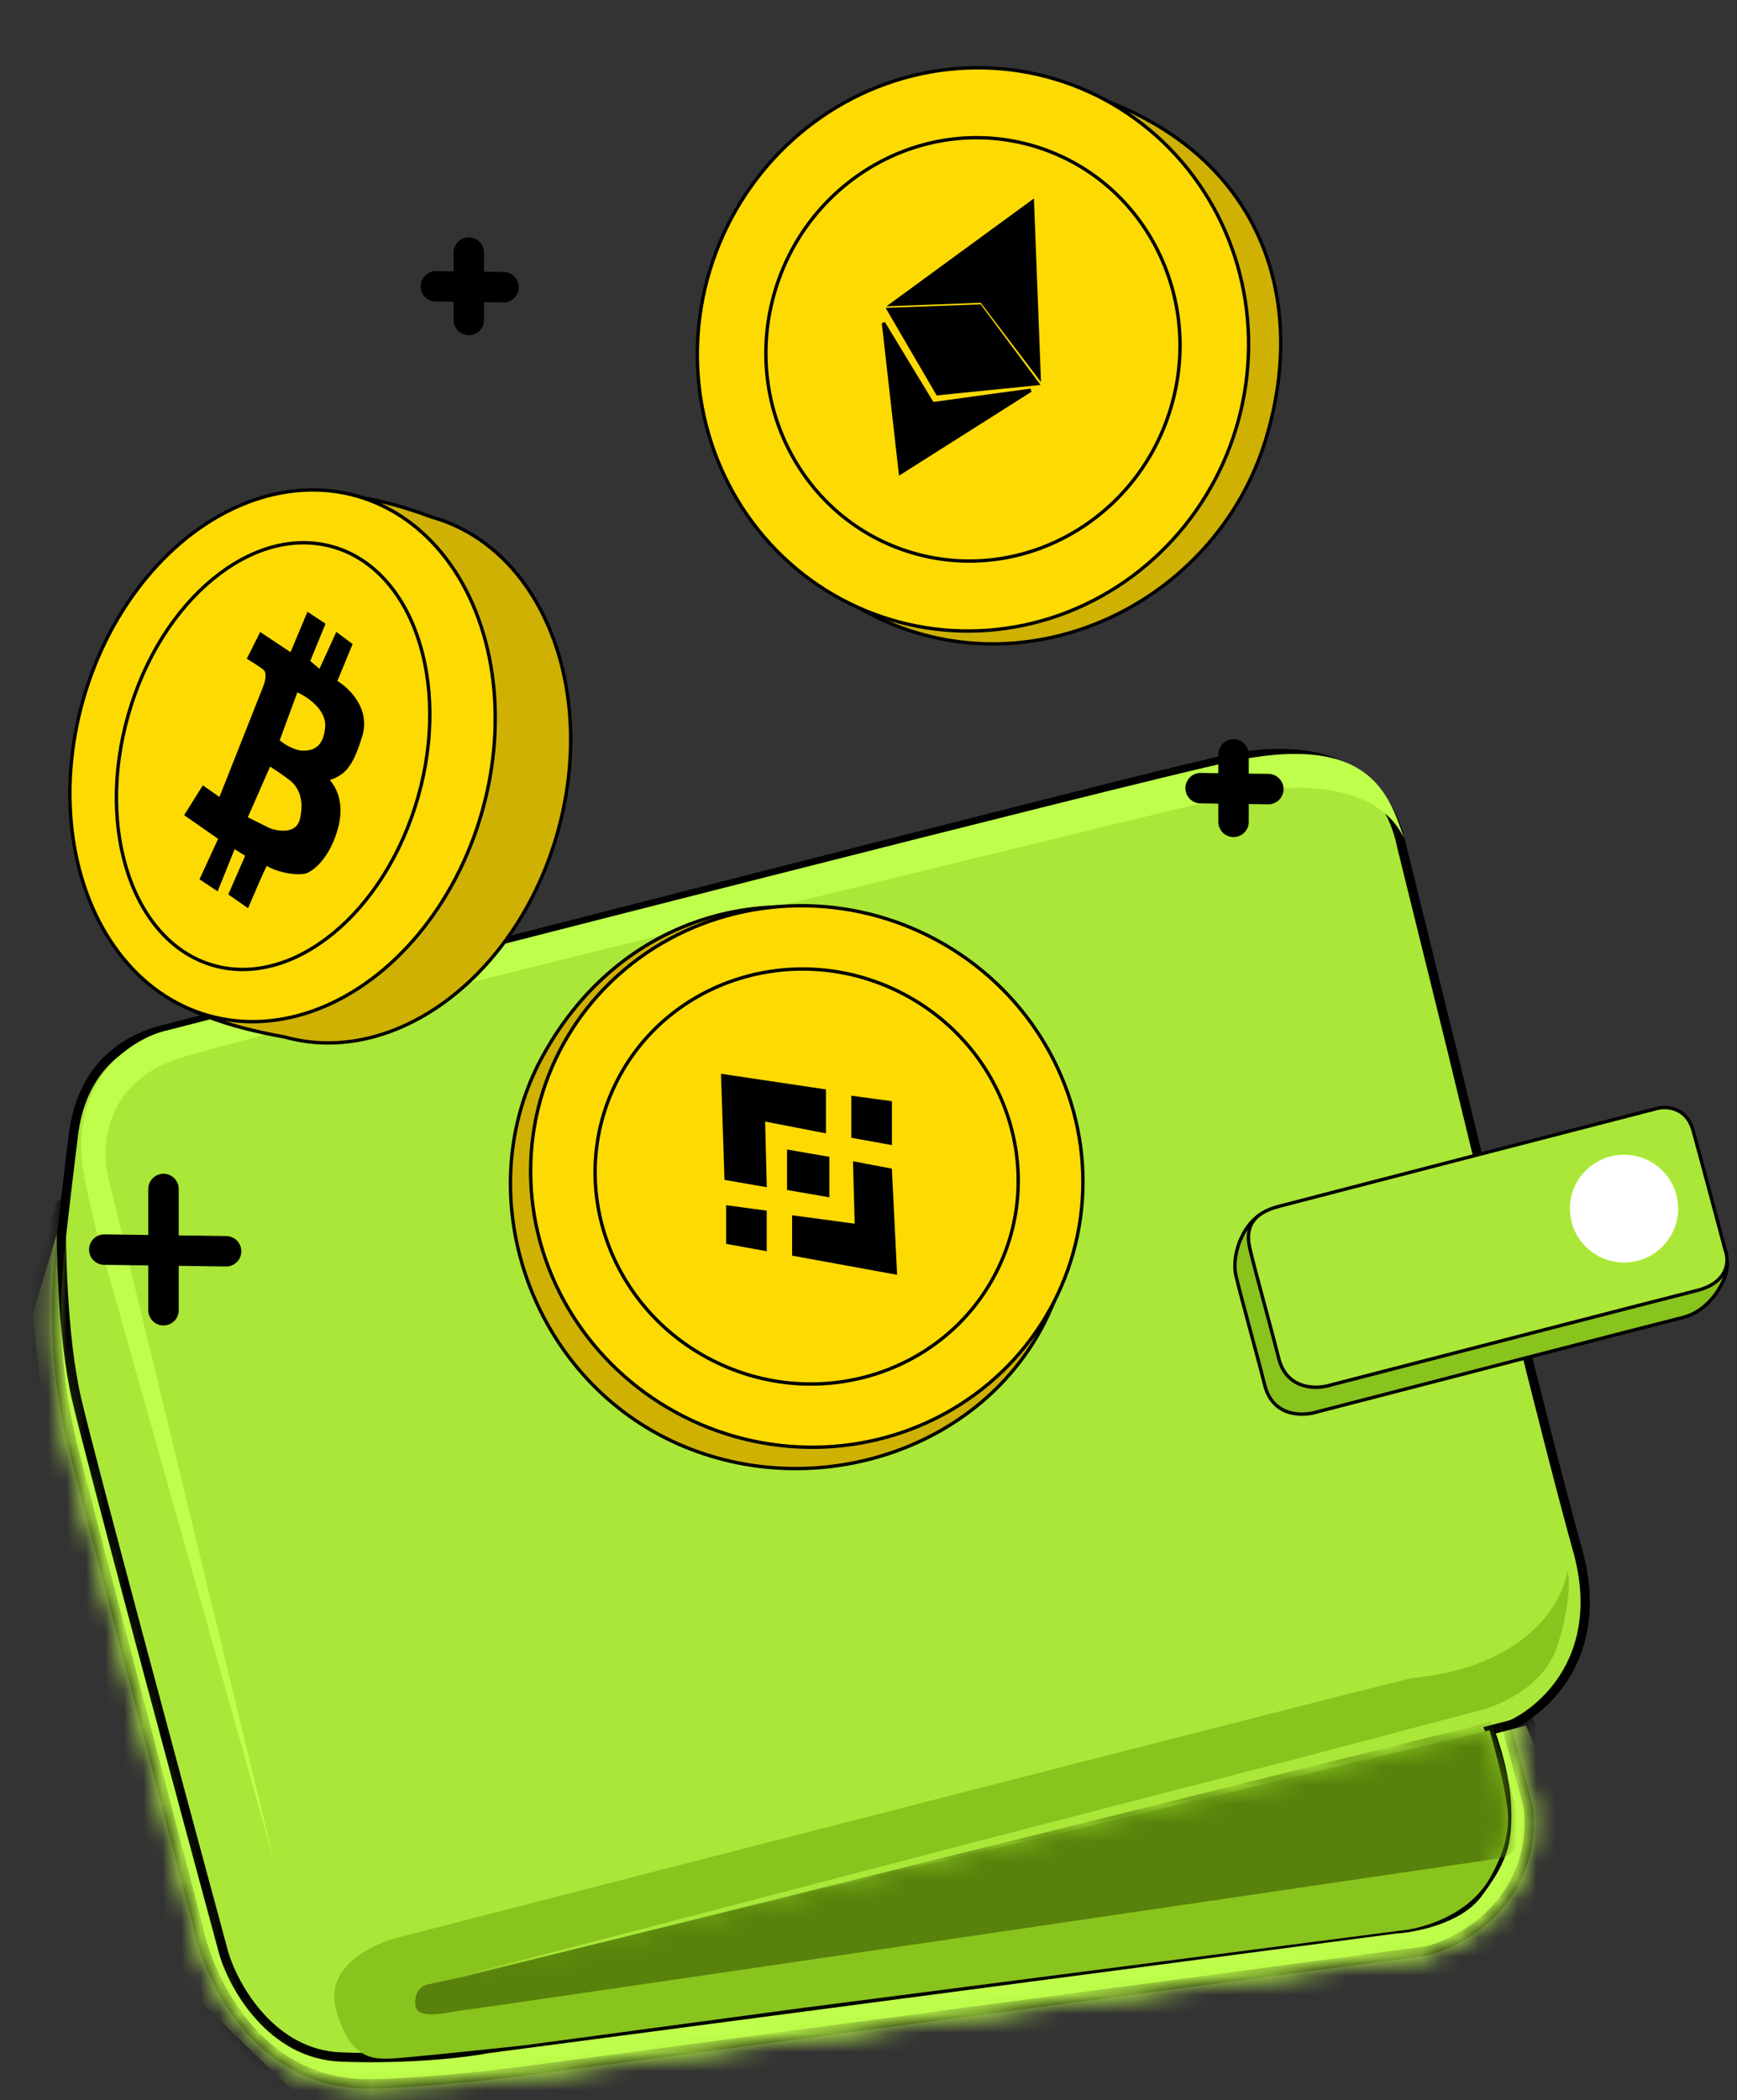 <svg width="91" height="110" viewBox="0 0 91 110" fill="none" xmlns="http://www.w3.org/2000/svg">
<rect x="0" y="0" width="91" height="110" fill="#333333" stroke="none"/>
<path d="M3.053 66.374C3.124 65.386 3.615 61.316 3.851 59.405C4.135 57.112 5.358 54.757 8.549 53.936C25.567 49.555 60.276 40.651 62.971 40.086C71.037 37.881 72.987 42.116 73.43 44.32L76.089 55.083C77.625 61.464 81.088 75.619 82.648 81.194C84.208 86.77 80.816 89.692 78.925 90.457C79.162 91.31 79.723 93.35 80.078 94.691C80.503 99.49 76.709 101.69 74.76 102.19C59.721 104.189 29.254 108.241 27.694 108.453C25.744 108.718 21.578 109.159 19.185 109.159C13.37 109.088 10.853 103.484 10.321 100.69C8.549 93.927 4.773 79.501 3.851 75.901C2.699 71.403 2.965 67.609 3.053 66.374Z" fill="#AAE738" stroke="black" stroke-width="0.486"/>
<mask id="mask0_345_4792" style="mask-type:alpha" maskUnits="userSpaceOnUse" x="2" y="39" width="82" height="71">
<path d="M3.052 66.374C3.123 65.386 3.614 61.316 3.85 59.405C4.134 57.112 5.357 54.757 8.548 53.936C25.566 49.555 60.275 40.651 62.97 40.086C71.036 37.881 72.986 42.116 73.429 44.32L76.088 55.083C77.624 61.464 81.087 75.619 82.647 81.194C84.207 86.77 80.815 89.692 78.924 90.457C79.161 91.31 79.722 93.35 80.077 94.691C80.502 99.49 76.709 101.69 74.758 102.19C59.72 104.189 29.253 108.241 27.693 108.453C25.743 108.718 21.577 109.159 19.184 109.159C13.37 109.088 10.852 103.484 10.32 100.69C8.548 93.927 4.772 79.501 3.85 75.901C2.698 71.403 2.964 67.609 3.052 66.374Z" fill="#C0FE4C" stroke="black" stroke-width="0.486"/>
</mask>
<g mask="url(#mask0_345_4792)">
<path d="M4.027 73.344C3.247 70.027 3.17 65.022 3.229 62.935L1.457 68.845L4.825 99.632L17.056 111.541L72.01 106.16L81.938 104.043L83.09 96.721L80.076 90.105L78.038 90.634C78.304 91.281 78.853 92.981 78.924 94.604C79.013 96.633 78.658 97.515 77.417 99.191C76.424 100.532 74.108 100.985 73.074 101.044L25.565 107.307C24.502 107.513 21.471 107.889 17.854 107.748C14.238 107.607 12.27 104.102 11.738 102.367C9.493 94.075 4.807 76.661 4.027 73.344Z" fill="#C0FE4C" stroke="black" stroke-width="0.486"/>
</g>
<path d="M86.022 59.489C86.022 59.489 67.867 63.044 66.537 63.397C65.207 63.75 64.484 65.664 64.749 66.811C65.015 67.958 65.831 70.851 66.256 72.545C66.682 74.239 68.265 74.192 69.004 73.957C74.677 72.486 86.447 69.44 88.149 69.016C89.851 68.593 90.675 66.573 90.469 66.044C90.055 64.485 88.326 61.906 87.972 60.636C87.617 59.366 86.524 59.342 86.022 59.489Z" fill="#89C31E" stroke="black" stroke-width="0.177"/>
<path d="M73.963 87.9C79.99 87.335 81.91 83.901 82.117 82.254C82.235 82.666 82.294 84.036 81.585 86.224C80.876 88.412 78.394 89.429 77.242 89.664L68.91 91.87L51.183 96.457L24.504 103.426L78.04 90.635C78.276 91.487 78.766 93.334 78.837 93.898C78.926 94.604 79.458 95.927 78.04 98.397C76.905 100.373 74.435 101.044 73.342 101.132L41.965 105.19L27.517 107.131C25.361 107.366 20.905 107.836 20.338 107.836C19.629 107.836 18.299 107.925 17.59 105.19C17.023 103.002 19.54 101.808 20.87 101.485C36.174 97.545 68.219 89.311 73.963 87.9Z" fill="#89C31E"/>
<path d="M86.751 58.078C86.751 58.078 68.315 62.842 66.986 63.194C65.656 63.547 65.213 64.253 65.479 65.4C65.745 66.547 66.56 69.44 66.986 71.134C67.411 72.828 68.995 72.781 69.733 72.545C75.406 71.075 87.177 68.029 88.879 67.605C90.581 67.182 90.592 66.017 90.385 65.488C89.972 63.93 89.056 60.495 88.701 59.225C88.347 57.955 87.254 57.931 86.751 58.078Z" fill="#AAE738" stroke="black" stroke-width="0.177"/>
<mask id="mask1_345_4792" style="mask-type:alpha" maskUnits="userSpaceOnUse" x="17" y="82" width="66" height="26">
<path d="M73.963 87.9C79.99 87.335 81.91 83.901 82.117 82.254C82.235 82.666 82.294 84.036 81.585 86.224C80.876 88.412 78.394 89.429 77.242 89.664L68.91 91.87L51.183 96.457L24.504 103.426L78.04 90.635C78.276 91.487 78.766 93.334 78.837 93.898C78.926 94.604 79.458 95.927 78.04 98.397C76.905 100.373 74.435 101.044 73.342 101.132L41.965 105.19L27.517 107.131C25.361 107.366 20.905 107.836 20.338 107.836C19.629 107.836 18.299 107.925 17.59 105.19C17.023 103.002 19.54 101.808 20.87 101.485C36.174 97.545 68.219 89.311 73.963 87.9Z" fill="#0670DB"/>
</mask>
<g mask="url(#mask1_345_4792)">
<path d="M22.376 103.955L24.415 103.514L78.128 90.193C78.6 91.693 79.564 94.939 79.635 95.927C79.705 96.915 78.955 97.28 78.571 97.339C60.814 99.956 25.124 105.208 24.415 105.278C23.528 105.366 21.844 105.896 21.756 105.013C21.685 104.308 22.14 104.014 22.376 103.955Z" fill="#58820B"/>
</g>
<path d="M5.664 61.645L14.351 97.46L5.664 66.673C5.192 65.085 4.246 61.556 4.246 60.145C4.246 55.981 7.26 54.293 8.767 53.97C24.75 49.853 58.225 41.284 64.252 39.944C71.786 38.267 72.761 41.62 73.559 43.913C72.07 40.737 67.089 41.061 64.784 41.62C47.884 45.707 13.127 54.199 9.298 55.469C5.469 56.74 5.28 60.115 5.664 61.645Z" fill="#C0FE4C"/>
<ellipse cx="85.082" cy="63.309" rx="2.836" ry="2.823" fill="white"/>
<path d="M66.316 23.003C63.942 30.82 55.618 35.43 48.008 33.14C40.399 30.851 36.155 22.657 38.53 14.839C40.905 7.022 48.998 2.54 56.608 4.829C65.696 7.564 68.691 15.185 66.316 23.003Z" fill="#CEB103" stroke="black" stroke-width="0.177"/>
<ellipse cx="14.388" cy="14.794" rx="14.388" ry="14.794" transform="matrix(0.958 0.288 -0.291 0.957 41.494 0)" fill="#FEDA03" stroke="black" stroke-width="0.177"/>
<path fill-rule="evenodd" clip-rule="evenodd" d="M54.439 19.739L54.084 10.565L46.727 15.946L51.425 15.769L54.439 19.739ZM49.119 20.621L46.549 16.21L51.335 16.034L54.349 20.091L49.119 20.621ZM47.17 24.767L46.284 16.916L48.855 21.15L53.995 20.444L47.17 24.767Z" fill="black"/>
<path d="M54.084 10.565L54.173 10.561L54.166 10.395L54.032 10.493L54.084 10.565ZM54.439 19.739L54.368 19.792L54.538 20.016L54.527 19.735L54.439 19.739ZM46.727 15.946L46.675 15.874L46.441 16.045L46.731 16.034L46.727 15.946ZM51.425 15.769L51.496 15.716L51.468 15.679L51.422 15.681L51.425 15.769ZM46.549 16.21L46.546 16.121L46.398 16.127L46.472 16.255L46.549 16.21ZM49.119 20.621L49.043 20.665L49.072 20.715L49.128 20.709L49.119 20.621ZM51.335 16.034L51.406 15.981L51.379 15.943L51.332 15.945L51.335 16.034ZM54.349 20.091L54.358 20.18L54.513 20.164L54.42 20.039L54.349 20.091ZM46.284 16.916L46.36 16.87L46.196 16.926L46.284 16.916ZM47.17 24.767L47.083 24.777L47.098 24.918L47.218 24.842L47.17 24.767ZM48.855 21.15L48.779 21.196L48.809 21.246L48.867 21.238L48.855 21.15ZM53.995 20.444L54.043 20.519L53.983 20.357L53.995 20.444ZM53.996 10.568L54.35 19.742L54.527 19.735L54.173 10.561L53.996 10.568ZM46.78 16.017L54.136 10.636L54.032 10.493L46.675 15.874L46.78 16.017ZM51.422 15.681L46.724 15.857L46.731 16.034L51.428 15.858L51.422 15.681ZM54.509 19.685L51.496 15.716L51.355 15.823L54.368 19.792L54.509 19.685ZM46.472 16.255L49.043 20.665L49.196 20.576L46.626 16.165L46.472 16.255ZM51.332 15.945L46.546 16.121L46.552 16.299L51.339 16.122L51.332 15.945ZM54.42 20.039L51.406 15.981L51.264 16.086L54.278 20.144L54.42 20.039ZM49.128 20.709L54.358 20.18L54.34 20.003L49.11 20.533L49.128 20.709ZM46.196 16.926L47.083 24.777L47.259 24.757L46.372 16.906L46.196 16.926ZM48.93 21.104L46.36 16.87L46.208 16.962L48.779 21.196L48.93 21.104ZM53.983 20.357L48.843 21.062L48.867 21.238L54.008 20.532L53.983 20.357ZM47.218 24.842L54.043 20.519L53.948 20.369L47.123 24.692L47.218 24.842Z" fill="black"/>
<path d="M29.204 43.632C27.073 51.152 20.668 55.935 14.897 54.315C2.41 52.114 6.176 45.286 8.307 37.766C10.438 30.246 11.628 23.003 22.614 27.083C28.384 28.703 31.335 36.112 29.204 43.632Z" fill="#CEB103" stroke="black" stroke-width="0.177"/>
<ellipse cx="10.852" cy="14.152" rx="10.852" ry="14.152" transform="matrix(0.963 0.27 -0.273 0.962 8.217 23.046)" fill="#FEDA03" stroke="black" stroke-width="0.177"/>
<path d="M21.905 41.739C21.044 44.776 19.411 47.282 17.469 48.879C15.527 50.477 13.286 51.161 11.2 50.575C9.114 49.99 7.562 48.241 6.745 45.869C5.928 43.498 5.851 40.511 6.712 37.474C7.572 34.436 9.206 31.93 11.148 30.333C13.089 28.735 15.331 28.051 17.417 28.637C19.502 29.222 21.055 30.971 21.872 33.343C22.688 35.715 22.766 38.701 21.905 41.739Z" stroke="black" stroke-width="0.177"/>
<path d="M48.146 49.203C55.307 52.814 58.245 62.363 54.705 69.316C51.165 76.27 42.012 78.926 34.851 75.315C27.69 71.704 24.691 62.649 28.231 55.696C32.369 47.703 40.985 45.591 48.146 49.203Z" fill="#CEB103" stroke="black" stroke-width="0.177"/>
<path fill-rule="evenodd" clip-rule="evenodd" d="M13.843 36.059C13.961 35.794 14.127 35.212 13.843 35C13.56 34.788 13.193 34.559 13.046 34.471L13.666 33.236L15.261 34.294L16.148 32.177L16.946 32.706L16.148 34.647L16.768 35.176L17.655 33.236L18.364 33.765L17.566 35.706C18.186 36.059 19.321 37.117 18.896 38.529C18.364 40.293 17.921 40.557 17.123 40.822C17.566 41.263 18.009 42.145 17.566 43.557C17.123 44.968 16.325 45.586 15.971 45.674C15.616 45.762 14.641 45.674 13.932 45.233C13.719 45.656 13.193 46.88 12.957 47.438L12.071 46.821L12.957 44.792L12.248 44.351L11.362 46.556L10.564 46.027L11.539 43.91L9.766 42.675L10.652 41.263L11.539 41.881L13.843 36.059ZM15.528 36.147L14.553 38.793C14.73 38.999 15.386 39.411 15.882 39.411C16.503 39.411 17.035 39.146 17.123 38.087C17.206 37.1 16.089 36.382 15.528 36.147ZM12.869 42.851L14.11 40.028C14.346 40.175 14.908 40.54 15.262 40.822C15.705 41.175 16.06 41.881 15.794 42.939C15.581 43.786 14.583 43.645 14.11 43.469L12.869 42.851Z" fill="black"/>
<path d="M13.843 35L13.79 35.071L13.843 35ZM13.843 36.059L13.762 36.022L13.761 36.026L13.843 36.059ZM13.046 34.471L12.966 34.431L12.929 34.505L13 34.547L13.046 34.471ZM13.666 33.236L13.715 33.162L13.632 33.106L13.587 33.196L13.666 33.236ZM15.261 34.294L15.213 34.368L15.302 34.427L15.343 34.328L15.261 34.294ZM16.148 32.177L16.197 32.103L16.108 32.044L16.066 32.143L16.148 32.177ZM16.946 32.706L17.028 32.74L17.055 32.673L16.995 32.632L16.946 32.706ZM16.148 34.647L16.066 34.613L16.041 34.673L16.09 34.715L16.148 34.647ZM16.768 35.176L16.711 35.244L16.8 35.32L16.849 35.213L16.768 35.176ZM17.655 33.236L17.708 33.165L17.62 33.099L17.574 33.199L17.655 33.236ZM18.364 33.765L18.446 33.799L18.472 33.735L18.417 33.694L18.364 33.765ZM17.566 35.706L17.484 35.672L17.454 35.744L17.522 35.783L17.566 35.706ZM18.896 38.529L18.811 38.503L18.896 38.529ZM17.123 40.822L17.095 40.738L16.958 40.783L17.06 40.885L17.123 40.822ZM17.566 43.557L17.651 43.583L17.566 43.557ZM15.971 45.674L15.949 45.588L15.971 45.674ZM13.932 45.233L13.979 45.158L13.896 45.106L13.853 45.193L13.932 45.233ZM12.957 47.438L12.906 47.511L12.996 47.574L13.039 47.473L12.957 47.438ZM12.071 46.821L11.989 46.785L11.96 46.852L12.02 46.894L12.071 46.821ZM12.957 44.792L13.038 44.827L13.069 44.757L13.004 44.717L12.957 44.792ZM12.248 44.351L12.295 44.276L12.205 44.22L12.166 44.318L12.248 44.351ZM11.362 46.556L11.312 46.63L11.403 46.69L11.444 46.589L11.362 46.556ZM10.564 46.027L10.483 45.99L10.452 46.059L10.515 46.101L10.564 46.027ZM11.539 43.91L11.619 43.947L11.65 43.879L11.589 43.837L11.539 43.91ZM9.766 42.675L9.691 42.627L9.646 42.699L9.715 42.747L9.766 42.675ZM10.652 41.263L10.703 41.191L10.627 41.137L10.577 41.216L10.652 41.263ZM11.539 41.881L11.488 41.953L11.58 42.017L11.621 41.913L11.539 41.881ZM14.553 38.793L14.47 38.763L14.451 38.811L14.486 38.851L14.553 38.793ZM15.528 36.147L15.562 36.065L15.476 36.029L15.444 36.116L15.528 36.147ZM17.123 38.087L17.212 38.095L17.123 38.087ZM14.11 40.028L14.157 39.953L14.07 39.899L14.029 39.993L14.11 40.028ZM12.869 42.851L12.788 42.816L12.754 42.893L12.829 42.931L12.869 42.851ZM15.262 40.822L15.207 40.892L15.262 40.822ZM15.794 42.939L15.88 42.961L15.794 42.939ZM14.11 43.469L14.07 43.548L14.079 43.552L14.11 43.469ZM13.79 35.071C13.892 35.147 13.926 35.301 13.906 35.5C13.886 35.694 13.819 35.896 13.762 36.022L13.924 36.095C13.986 35.956 14.06 35.735 14.082 35.518C14.104 35.308 14.078 35.065 13.896 34.929L13.79 35.071ZM13 34.547C13.147 34.634 13.51 34.862 13.79 35.071L13.896 34.929C13.609 34.715 13.24 34.483 13.091 34.395L13 34.547ZM13.587 33.196L12.966 34.431L13.125 34.51L13.745 33.275L13.587 33.196ZM15.31 34.22L13.715 33.162L13.617 33.309L15.213 34.368L15.31 34.22ZM16.066 32.143L15.18 34.26L15.343 34.328L16.23 32.211L16.066 32.143ZM16.995 32.632L16.197 32.103L16.099 32.251L16.897 32.78L16.995 32.632ZM16.23 34.681L17.028 32.74L16.864 32.673L16.066 34.613L16.23 34.681ZM16.826 35.109L16.205 34.58L16.09 34.715L16.711 35.244L16.826 35.109ZM17.574 33.199L16.688 35.139L16.849 35.213L17.735 33.272L17.574 33.199ZM18.417 33.694L17.708 33.165L17.602 33.307L18.311 33.836L18.417 33.694ZM17.648 35.739L18.446 33.799L18.282 33.731L17.484 35.672L17.648 35.739ZM18.98 38.554C19.202 37.818 19.016 37.174 18.698 36.673C18.381 36.173 17.93 35.811 17.61 35.629L17.522 35.783C17.822 35.953 18.249 36.297 18.548 36.768C18.846 37.236 19.014 37.827 18.811 38.503L18.98 38.554ZM17.151 40.906C17.554 40.773 17.883 40.634 18.176 40.296C18.466 39.961 18.714 39.439 18.98 38.554L18.811 38.503C18.546 39.382 18.306 39.874 18.042 40.18C17.781 40.481 17.49 40.607 17.095 40.738L17.151 40.906ZM17.651 43.583C18.104 42.141 17.652 41.224 17.185 40.759L17.06 40.885C17.48 41.303 17.915 42.15 17.482 43.53L17.651 43.583ZM15.992 45.76C16.194 45.71 16.497 45.519 16.802 45.17C17.11 44.818 17.426 44.3 17.651 43.583L17.482 43.53C17.263 44.225 16.959 44.721 16.668 45.053C16.375 45.388 16.102 45.55 15.949 45.588L15.992 45.76ZM13.885 45.308C14.252 45.536 14.685 45.672 15.069 45.739C15.451 45.806 15.797 45.808 15.992 45.76L15.949 45.588C15.789 45.628 15.471 45.63 15.1 45.565C14.73 45.5 14.321 45.37 13.979 45.158L13.885 45.308ZM13.039 47.473C13.275 46.913 13.8 45.693 14.011 45.273L13.853 45.193C13.639 45.62 13.111 46.846 12.875 47.404L13.039 47.473ZM12.02 46.894L12.906 47.511L13.008 47.365L12.121 46.748L12.02 46.894ZM12.876 44.756L11.989 46.785L12.152 46.856L13.038 44.827L12.876 44.756ZM12.201 44.426L12.91 44.867L13.004 44.717L12.295 44.276L12.201 44.426ZM11.444 46.589L12.33 44.384L12.166 44.318L11.279 46.523L11.444 46.589ZM10.515 46.101L11.312 46.63L11.411 46.482L10.613 45.953L10.515 46.101ZM11.458 43.873L10.483 45.99L10.644 46.064L11.619 43.947L11.458 43.873ZM9.715 42.747L11.488 43.982L11.589 43.837L9.817 42.602L9.715 42.747ZM10.577 41.216L9.691 42.627L9.841 42.722L10.727 41.31L10.577 41.216ZM11.589 41.808L10.703 41.191L10.602 41.336L11.488 41.953L11.589 41.808ZM13.761 36.026L11.456 41.848L11.621 41.913L13.926 36.091L13.761 36.026ZM14.636 38.824L15.611 36.177L15.444 36.116L14.47 38.763L14.636 38.824ZM15.882 39.322C15.655 39.322 15.382 39.227 15.139 39.1C14.895 38.974 14.698 38.826 14.62 38.735L14.486 38.851C14.585 38.966 14.804 39.127 15.057 39.258C15.31 39.389 15.613 39.499 15.882 39.499V39.322ZM17.035 38.08C16.992 38.596 16.842 38.902 16.643 39.08C16.444 39.258 16.181 39.322 15.882 39.322V39.499C16.204 39.499 16.517 39.431 16.761 39.212C17.006 38.993 17.166 38.637 17.212 38.095L17.035 38.08ZM15.493 36.228C15.766 36.343 16.175 36.575 16.505 36.898C16.835 37.222 17.073 37.624 17.035 38.08L17.212 38.095C17.256 37.564 16.977 37.113 16.629 36.772C16.28 36.43 15.851 36.186 15.562 36.065L15.493 36.228ZM14.029 39.993L12.788 42.816L12.95 42.887L14.191 40.064L14.029 39.993ZM15.317 40.753C14.959 40.467 14.394 40.1 14.157 39.953L14.063 40.103C14.299 40.25 14.857 40.613 15.207 40.892L15.317 40.753ZM15.88 42.961C16.154 41.872 15.79 41.129 15.317 40.753L15.207 40.892C15.62 41.221 15.966 41.89 15.708 42.918L15.88 42.961ZM14.079 43.552C14.324 43.643 14.707 43.727 15.062 43.675C15.241 43.65 15.416 43.589 15.562 43.474C15.71 43.358 15.822 43.19 15.88 42.961L15.708 42.918C15.659 43.112 15.567 43.244 15.453 43.334C15.337 43.425 15.194 43.477 15.037 43.5C14.721 43.546 14.369 43.471 14.141 43.386L14.079 43.552ZM12.829 42.931L14.07 43.548L14.149 43.389L12.908 42.772L12.829 42.931Z" fill="black"/>
<ellipse cx="14.128" cy="14.522" rx="14.128" ry="14.522" transform="matrix(0.454 -0.891 0.893 0.45 22.884 67.679)" fill="#FEDA03" stroke="black" stroke-width="0.177"/>
<path d="M39.992 58.642L40.08 62.082L38.041 61.729L37.864 56.348L43.182 57.142V59.259L39.992 58.642Z" fill="black"/>
<path d="M38.13 65.082V63.229L40.08 63.494V65.434L38.13 65.082Z" fill="black"/>
<path d="M41.587 65.699V63.758L44.867 64.199L44.778 60.935L46.639 61.288L46.905 66.669L41.587 65.699Z" fill="black"/>
<path d="M44.689 59.524V57.495L46.639 57.76V59.877L44.689 59.524Z" fill="black"/>
<path d="M41.321 62.259V60.318L43.36 60.671V62.611L41.321 62.259Z" fill="black"/>
<path d="M39.992 58.642L40.08 62.082L38.041 61.729L37.864 56.348L43.182 57.142V59.259L39.992 58.642Z" stroke="black" stroke-width="0.177"/>
<path d="M38.13 65.082V63.229L40.08 63.494V65.434L38.13 65.082Z" stroke="black" stroke-width="0.177"/>
<path d="M41.587 65.699V63.758L44.867 64.199L44.778 60.935L46.639 61.288L46.905 66.669L41.587 65.699Z" stroke="black" stroke-width="0.177"/>
<path d="M44.689 59.524V57.495L46.639 57.76V59.877L44.689 59.524Z" stroke="black" stroke-width="0.177"/>
<path d="M41.321 62.259V60.318L43.36 60.671V62.611L41.321 62.259Z" stroke="black" stroke-width="0.177"/>
<path d="M47.171 51.984C52.659 54.752 54.906 61.314 52.195 66.638C49.484 71.962 42.84 74.04 37.351 71.272C31.862 68.504 29.616 61.942 32.327 56.618C35.037 51.294 41.682 49.216 47.171 51.984Z" stroke="black" stroke-width="0.177"/>
<path d="M61.325 21.416C59.54 27.294 53.456 30.66 47.741 28.94C42.025 27.221 38.834 21.064 40.619 15.186C42.404 9.308 48.488 5.942 54.204 7.662C59.92 9.381 63.111 15.538 61.325 21.416Z" stroke="black" stroke-width="0.177"/>
<path d="M5.464 65.456L11.846 65.544M8.566 62.28V68.632" stroke="black" stroke-width="1.595" stroke-linecap="round"/>
<path d="M62.9 41.285L66.446 41.334M64.624 39.52V43.049" stroke="black" stroke-width="1.595" stroke-linecap="round"/>
<path d="M22.837 14.997L26.382 15.046M24.56 13.232V16.761" stroke="black" stroke-width="1.595" stroke-linecap="round"/>
</svg>
